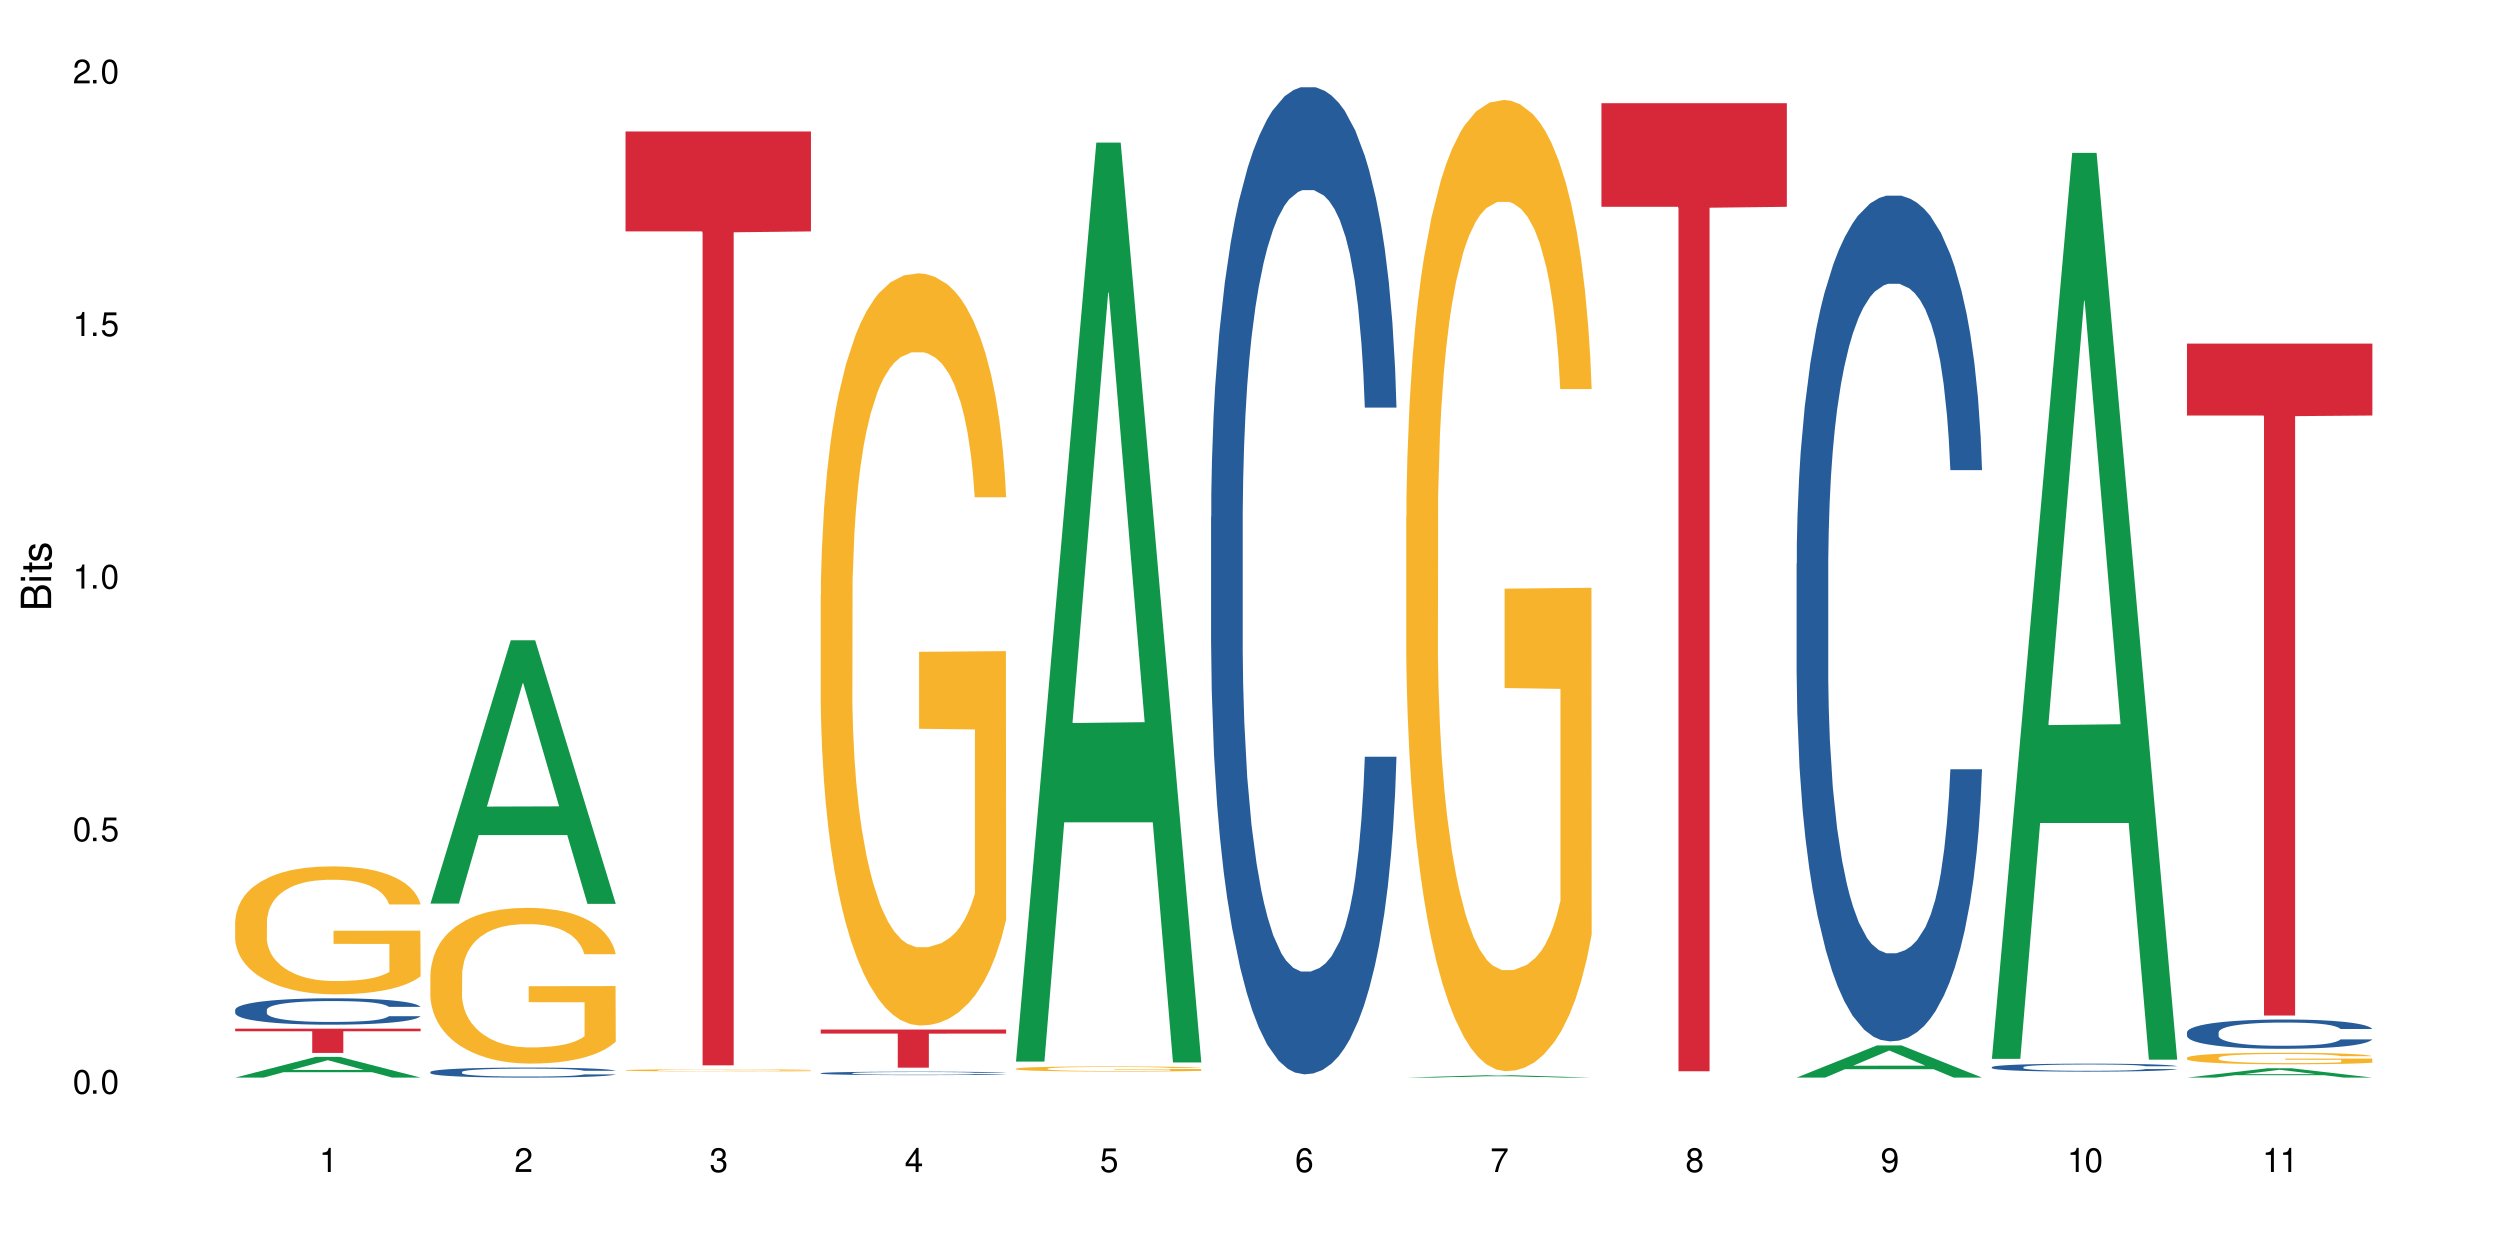 <?xml version="1.0" encoding="UTF-8"?>
<svg xmlns="http://www.w3.org/2000/svg" xmlns:xlink="http://www.w3.org/1999/xlink" width="720" height="360" viewBox="0 0 720 360">
<defs>
<g>
<g id="glyph-0-0">
</g>
<g id="glyph-0-1">
<path d="M 2.641 -6.938 C 2 -6.938 1.422 -6.656 1.078 -6.172 C 0.641 -5.562 0.406 -4.641 0.406 -3.359 C 0.406 -1.016 1.188 0.219 2.641 0.219 C 4.078 0.219 4.859 -1.016 4.859 -3.297 C 4.859 -4.641 4.656 -5.547 4.203 -6.172 C 3.844 -6.656 3.281 -6.938 2.641 -6.938 Z M 2.641 -6.188 C 3.547 -6.188 4 -5.25 4 -3.375 C 4 -1.406 3.562 -0.484 2.625 -0.484 C 1.734 -0.484 1.281 -1.438 1.281 -3.344 C 1.281 -5.25 1.734 -6.188 2.641 -6.188 Z M 2.641 -6.188 "/>
</g>
<g id="glyph-0-2">
<path d="M 1.828 -1 L 0.828 -1 L 0.828 0 L 1.828 0 Z M 1.828 -1 "/>
</g>
<g id="glyph-0-3">
<path d="M 4.562 -6.797 L 1.062 -6.797 L 0.547 -3.094 L 1.328 -3.094 C 1.719 -3.562 2.047 -3.734 2.578 -3.734 C 3.484 -3.734 4.062 -3.109 4.062 -2.094 C 4.062 -1.125 3.484 -0.531 2.578 -0.531 C 1.828 -0.531 1.375 -0.906 1.188 -1.672 L 0.328 -1.672 C 0.453 -1.109 0.547 -0.844 0.75 -0.594 C 1.125 -0.078 1.828 0.219 2.594 0.219 C 3.969 0.219 4.922 -0.781 4.922 -2.219 C 4.922 -3.562 4.031 -4.484 2.719 -4.484 C 2.25 -4.484 1.859 -4.359 1.469 -4.062 L 1.734 -5.969 L 4.562 -5.969 Z M 4.562 -6.797 "/>
</g>
<g id="glyph-0-4">
<path d="M 2.484 -4.938 L 2.484 0 L 3.328 0 L 3.328 -6.938 L 2.766 -6.938 C 2.469 -5.875 2.281 -5.734 0.984 -5.562 L 0.984 -4.938 Z M 2.484 -4.938 "/>
</g>
<g id="glyph-0-5">
<path d="M 4.859 -0.828 L 1.281 -0.828 C 1.359 -1.406 1.672 -1.781 2.5 -2.281 L 3.469 -2.828 C 4.406 -3.344 4.906 -4.062 4.906 -4.906 C 4.906 -5.484 4.672 -6.031 4.266 -6.406 C 3.859 -6.766 3.375 -6.938 2.719 -6.938 C 1.859 -6.938 1.219 -6.625 0.844 -6.031 C 0.609 -5.672 0.5 -5.234 0.484 -4.531 L 1.328 -4.531 C 1.359 -5.016 1.406 -5.281 1.531 -5.516 C 1.75 -5.938 2.188 -6.203 2.703 -6.203 C 3.469 -6.203 4.031 -5.641 4.031 -4.891 C 4.031 -4.344 3.719 -3.859 3.125 -3.516 L 2.234 -3 C 0.812 -2.172 0.406 -1.531 0.328 -0.016 L 4.859 -0.016 Z M 4.859 -0.828 "/>
</g>
<g id="glyph-0-6">
<path d="M 2.125 -3.188 L 2.578 -3.188 C 3.5 -3.188 3.984 -2.766 3.984 -1.922 C 3.984 -1.062 3.469 -0.531 2.594 -0.531 C 1.656 -0.531 1.203 -1 1.156 -2.016 L 0.312 -2.016 C 0.344 -1.453 0.438 -1.094 0.609 -0.781 C 0.953 -0.109 1.625 0.219 2.547 0.219 C 3.953 0.219 4.859 -0.625 4.859 -1.938 C 4.859 -2.828 4.516 -3.297 3.703 -3.594 C 4.344 -3.844 4.656 -4.328 4.656 -5.031 C 4.656 -6.219 3.875 -6.938 2.578 -6.938 C 1.203 -6.938 0.484 -6.172 0.453 -4.703 L 1.297 -4.703 C 1.312 -5.125 1.344 -5.359 1.453 -5.578 C 1.641 -5.969 2.062 -6.203 2.594 -6.203 C 3.344 -6.203 3.797 -5.75 3.797 -5 C 3.797 -4.516 3.609 -4.219 3.25 -4.047 C 3.016 -3.953 2.703 -3.922 2.125 -3.906 Z M 2.125 -3.188 "/>
</g>
<g id="glyph-0-7">
<path d="M 3.141 -1.672 L 3.141 0 L 3.984 0 L 3.984 -1.672 L 4.984 -1.672 L 4.984 -2.438 L 3.984 -2.438 L 3.984 -6.938 L 3.359 -6.938 L 0.266 -2.578 L 0.266 -1.672 Z M 3.141 -2.438 L 1 -2.438 L 3.141 -5.5 Z M 3.141 -2.438 "/>
</g>
<g id="glyph-0-8">
<path d="M 4.781 -5.125 C 4.609 -6.266 3.891 -6.938 2.844 -6.938 C 2.094 -6.938 1.422 -6.578 1.031 -5.953 C 0.594 -5.266 0.406 -4.422 0.406 -3.172 C 0.406 -2 0.578 -1.25 0.984 -0.641 C 1.359 -0.078 1.953 0.219 2.703 0.219 C 3.984 0.219 4.922 -0.75 4.922 -2.094 C 4.922 -3.375 4.062 -4.281 2.844 -4.281 C 2.172 -4.281 1.641 -4.031 1.281 -3.516 C 1.281 -5.234 1.828 -6.188 2.797 -6.188 C 3.391 -6.188 3.797 -5.797 3.938 -5.125 Z M 2.734 -3.531 C 3.547 -3.531 4.062 -2.953 4.062 -2.031 C 4.062 -1.156 3.484 -0.531 2.703 -0.531 C 1.922 -0.531 1.328 -1.188 1.328 -2.078 C 1.328 -2.938 1.906 -3.531 2.734 -3.531 Z M 2.734 -3.531 "/>
</g>
<g id="glyph-0-9">
<path d="M 4.984 -6.797 L 0.438 -6.797 L 0.438 -5.969 L 4.109 -5.969 C 2.5 -3.656 1.828 -2.234 1.328 0 L 2.219 0 C 2.594 -2.172 3.453 -4.047 4.984 -6.094 Z M 4.984 -6.797 "/>
</g>
<g id="glyph-0-10">
<path d="M 3.75 -3.656 C 4.469 -4.094 4.688 -4.438 4.688 -5.078 C 4.688 -6.172 3.844 -6.938 2.641 -6.938 C 1.438 -6.938 0.594 -6.172 0.594 -5.094 C 0.594 -4.438 0.812 -4.094 1.516 -3.656 C 0.734 -3.266 0.359 -2.703 0.359 -1.922 C 0.359 -0.656 1.281 0.219 2.641 0.219 C 3.984 0.219 4.922 -0.656 4.922 -1.922 C 4.922 -2.703 4.531 -3.266 3.75 -3.656 Z M 2.641 -6.188 C 3.359 -6.188 3.812 -5.75 3.812 -5.062 C 3.812 -4.406 3.344 -3.984 2.641 -3.984 C 1.922 -3.984 1.453 -4.406 1.453 -5.078 C 1.453 -5.75 1.922 -6.188 2.641 -6.188 Z M 2.641 -3.266 C 3.484 -3.266 4.062 -2.719 4.062 -1.906 C 4.062 -1.078 3.484 -0.531 2.625 -0.531 C 1.797 -0.531 1.219 -1.094 1.219 -1.906 C 1.219 -2.719 1.781 -3.266 2.641 -3.266 Z M 2.641 -3.266 "/>
</g>
<g id="glyph-0-11">
<path d="M 0.516 -1.578 C 0.672 -0.453 1.406 0.219 2.438 0.219 C 3.188 0.219 3.859 -0.141 4.266 -0.766 C 4.688 -1.453 4.891 -2.297 4.891 -3.547 C 4.891 -4.719 4.703 -5.453 4.312 -6.078 C 3.938 -6.641 3.344 -6.938 2.594 -6.938 C 1.297 -6.938 0.359 -5.969 0.359 -4.625 C 0.359 -3.344 1.234 -2.453 2.453 -2.453 C 3.094 -2.453 3.578 -2.672 4.016 -3.203 C 4 -1.484 3.469 -0.531 2.5 -0.531 C 1.906 -0.531 1.484 -0.906 1.359 -1.578 Z M 2.578 -6.203 C 3.375 -6.203 3.969 -5.531 3.969 -4.641 C 3.969 -3.797 3.391 -3.188 2.547 -3.188 C 1.734 -3.188 1.234 -3.766 1.234 -4.688 C 1.234 -5.562 1.797 -6.203 2.578 -6.203 Z M 2.578 -6.203 "/>
</g>
<g id="glyph-1-0">
</g>
<g id="glyph-1-1">
<path d="M 0 -0.953 L 0 -4.891 C 0 -5.719 -0.234 -6.344 -0.734 -6.797 C -1.188 -7.234 -1.812 -7.469 -2.5 -7.469 C -3.547 -7.469 -4.188 -7 -4.625 -5.875 C -4.984 -6.688 -5.625 -7.094 -6.531 -7.094 C -7.172 -7.094 -7.734 -6.859 -8.141 -6.391 C -8.562 -5.922 -8.75 -5.344 -8.75 -4.5 L -8.75 -0.953 Z M -4.984 -2.062 L -7.766 -2.062 L -7.766 -4.219 C -7.766 -4.844 -7.688 -5.203 -7.453 -5.5 C -7.219 -5.812 -6.859 -5.969 -6.375 -5.969 C -5.891 -5.969 -5.531 -5.812 -5.297 -5.5 C -5.062 -5.203 -4.984 -4.844 -4.984 -4.219 Z M -0.984 -2.062 L -4 -2.062 L -4 -4.781 C -4 -5.766 -3.438 -6.359 -2.484 -6.359 C -1.547 -6.359 -0.984 -5.766 -0.984 -4.781 Z M -0.984 -2.062 "/>
</g>
<g id="glyph-1-2">
<path d="M -6.281 -1.797 L -6.281 -0.797 L 0 -0.797 L 0 -1.797 Z M -8.75 -1.797 L -8.75 -0.797 L -7.484 -0.797 L -7.484 -1.797 Z M -8.75 -1.797 "/>
</g>
<g id="glyph-1-3">
<path d="M -6.281 -3.047 L -6.281 -2.016 L -8.016 -2.016 L -8.016 -1.016 L -6.281 -1.016 L -6.281 -0.172 L -5.469 -0.172 L -5.469 -1.016 L -0.719 -1.016 C -0.078 -1.016 0.281 -1.453 0.281 -2.234 C 0.281 -2.5 0.25 -2.719 0.188 -3.047 L -0.641 -3.047 C -0.609 -2.906 -0.594 -2.766 -0.594 -2.562 C -0.594 -2.141 -0.719 -2.016 -1.156 -2.016 L -5.469 -2.016 L -5.469 -3.047 Z M -6.281 -3.047 "/>
</g>
<g id="glyph-1-4">
<path d="M -4.531 -5.25 C -5.766 -5.25 -6.469 -4.422 -6.469 -2.969 C -6.469 -1.516 -5.719 -0.562 -4.547 -0.562 C -3.562 -0.562 -3.094 -1.062 -2.734 -2.562 L -2.516 -3.484 C -2.344 -4.188 -2.094 -4.469 -1.641 -4.469 C -1.047 -4.469 -0.641 -3.875 -0.641 -3 C -0.641 -2.453 -0.797 -2 -1.062 -1.75 C -1.25 -1.594 -1.422 -1.531 -1.875 -1.469 L -1.875 -0.406 C -0.422 -0.453 0.281 -1.266 0.281 -2.922 C 0.281 -4.5 -0.5 -5.516 -1.719 -5.516 C -2.656 -5.516 -3.172 -4.984 -3.469 -3.734 L -3.703 -2.766 C -3.891 -1.953 -4.156 -1.609 -4.594 -1.609 C -5.188 -1.609 -5.547 -2.125 -5.547 -2.938 C -5.547 -3.75 -5.203 -4.172 -4.531 -4.203 Z M -4.531 -5.25 "/>
</g>
</g>
</defs>
<rect x="-72" y="-36" width="864" height="432" fill="rgb(100%, 100%, 100%)" fill-opacity="1"/>
<path fill-rule="nonzero" fill="rgb(6.275%, 58.824%, 28.235%)" fill-opacity="1" d="M 67.73 310.344 L 67.789 310.34 L 90.895 304.383 L 97.91 304.383 L 121.133 310.352 L 112.973 310.352 L 107.152 308.793 L 81.652 308.793 L 75.945 310.344 L 67.73 310.344 L 84.105 308.148 L 104.816 308.145 L 94.488 305.359 L 94.375 305.352 L 94.262 305.371 L 84.047 308.145 L 84.105 308.148 Z M 67.73 310.344 "/>
<path fill-rule="nonzero" fill="rgb(14.51%, 36.078%, 60%)" fill-opacity="1" d="M 67.73 290.82 L 67.797 290.812 L 67.797 290.648 L 67.992 290.383 L 68.449 290.051 L 68.902 289.82 L 70.074 289.41 L 71.703 289.016 L 73.398 288.711 L 74.633 288.531 L 75.742 288.391 L 78.281 288.133 L 79.91 288.004 L 81.668 287.887 L 83.816 287.766 L 85.379 287.699 L 88.895 287.586 L 91.5 287.539 L 93.52 287.516 L 97.883 287.516 L 100.488 287.543 L 102.375 287.578 L 104.461 287.637 L 106.219 287.699 L 109.281 287.852 L 112.016 288.043 L 113.254 288.156 L 115.207 288.371 L 116.703 288.578 L 117.746 288.758 L 118.918 289.016 L 119.961 289.328 L 120.742 289.684 L 121.133 289.98 L 112.016 289.98 L 111.559 289.703 L 111.039 289.488 L 110.062 289.203 L 109.086 289.004 L 107.715 288.801 L 106.48 288.668 L 104.785 288.539 L 103.289 288.453 L 101.727 288.391 L 100.227 288.352 L 97.363 288.309 L 94.039 288.309 L 92.805 288.32 L 90.262 288.379 L 88.895 288.426 L 86.941 288.523 L 85.574 288.613 L 83.945 288.754 L 82.84 288.871 L 81.473 289.051 L 80.496 289.211 L 79.387 289.441 L 78.738 289.613 L 78.152 289.809 L 77.629 290.035 L 77.238 290.281 L 76.977 290.535 L 76.848 290.785 L 76.848 291.863 L 76.977 292.113 L 77.305 292.402 L 78.152 292.828 L 79.387 293.195 L 80.82 293.484 L 82.188 293.695 L 82.969 293.793 L 84.012 293.902 L 85.641 294.039 L 87.984 294.18 L 89.352 294.234 L 91.438 294.289 L 93.586 294.32 L 96.449 294.32 L 98.988 294.289 L 100.684 294.258 L 102.441 294.199 L 104.852 294.082 L 106.348 293.973 L 107.652 293.84 L 108.629 293.707 L 109.281 293.598 L 110.258 293.383 L 111.039 293.145 L 111.625 292.902 L 112.016 292.668 L 121.133 292.668 L 120.742 292.945 L 120.156 293.215 L 119.57 293.418 L 118.656 293.66 L 117.613 293.875 L 116.117 294.117 L 114.879 294.277 L 113.254 294.449 L 111.754 294.582 L 110.125 294.699 L 107.715 294.84 L 106.152 294.91 L 104.461 294.973 L 102.441 295.027 L 99.902 295.074 L 97.168 295.102 L 94.625 295.109 L 91.891 295.098 L 89.871 295.066 L 87.203 295.004 L 83.883 294.879 L 81.473 294.75 L 79.582 294.617 L 77.957 294.477 L 76.133 294.289 L 73.789 293.984 L 72.355 293.75 L 71.379 293.555 L 70.27 293.285 L 69.488 293.043 L 68.578 292.652 L 67.926 292.16 L 67.73 291.777 Z M 67.73 290.82 "/>
<path fill-rule="nonzero" fill="rgb(96.863%, 70.196%, 16.863%)" fill-opacity="1" d="M 67.73 265.301 L 67.797 265.27 L 67.797 264.594 L 68.055 263.082 L 68.707 260.992 L 69.555 259.277 L 70.465 257.93 L 71.051 257.223 L 72.027 256.215 L 72.875 255.473 L 75.023 253.957 L 77.762 252.547 L 79.258 251.938 L 80.949 251.367 L 83.359 250.727 L 84.469 250.492 L 87.855 249.953 L 91.695 249.617 L 95.93 249.516 L 97.883 249.551 L 100.555 249.684 L 104.199 250.055 L 106.285 250.391 L 107.91 250.727 L 109.605 251.164 L 111.688 251.84 L 113.645 252.645 L 115.207 253.453 L 116.77 254.465 L 118.07 255.539 L 119.18 256.719 L 120.156 258.133 L 120.742 259.309 L 121.133 260.488 L 112.078 260.488 L 111.559 259.309 L 110.973 258.402 L 109.996 257.289 L 109.02 256.484 L 108.043 255.844 L 106.219 254.969 L 104.656 254.43 L 102.703 253.957 L 100.812 253.656 L 98.664 253.453 L 97.363 253.387 L 93.91 253.387 L 90.785 253.621 L 88.961 253.891 L 87.66 254.16 L 85.836 254.664 L 84.727 255.07 L 84.078 255.34 L 82.125 256.383 L 80.82 257.324 L 80.105 257.965 L 79.191 258.973 L 78.543 259.883 L 77.824 261.23 L 77.434 262.238 L 76.914 264.527 L 76.848 270.586 L 77.043 271.863 L 77.434 273.246 L 77.957 274.457 L 78.738 275.734 L 79.52 276.711 L 80.887 278.023 L 82.059 278.898 L 82.969 279.473 L 84.727 280.379 L 85.445 280.684 L 87.137 281.289 L 88.895 281.762 L 91.047 282.164 L 92.672 282.367 L 95.277 282.535 L 98.598 282.535 L 102.508 282.332 L 104.98 282.062 L 106.676 281.793 L 107.781 281.559 L 109.148 281.188 L 110.125 280.852 L 111.039 280.48 L 112.145 279.91 L 112.145 271.863 L 96.059 271.832 L 96.059 268.062 L 121.066 268.027 L 121.133 281.188 L 119.766 282.098 L 118.07 282.973 L 116.441 283.645 L 114.75 284.219 L 112.34 284.855 L 110.387 285.262 L 107.391 285.73 L 104.656 286.035 L 101.789 286.238 L 99.25 286.34 L 96.254 286.371 L 93.586 286.305 L 90.719 286.102 L 88.441 285.832 L 86.355 285.496 L 84.273 285.059 L 81.668 284.352 L 79.973 283.781 L 78.215 283.074 L 76.457 282.23 L 74.895 281.324 L 73.852 280.617 L 72.812 279.809 L 71.703 278.797 L 70.66 277.652 L 69.879 276.609 L 69.164 275.434 L 68.645 274.32 L 68.121 272.809 L 67.859 271.594 L 67.73 270.551 Z M 67.73 265.301 "/>
<path fill-rule="nonzero" fill="rgb(83.922%, 15.686%, 22.353%)" fill-opacity="1" d="M 67.73 296.254 L 121.133 296.254 L 121.133 297.004 L 98.875 297.008 L 98.875 303.238 L 89.922 303.238 L 89.922 297.016 L 89.793 297.004 L 67.73 297.004 Z M 67.73 296.254 "/>
<path fill-rule="nonzero" fill="rgb(6.275%, 58.824%, 28.235%)" fill-opacity="1" d="M 123.941 260.242 L 124 260.172 L 147.105 184.391 L 154.125 184.391 L 177.344 260.316 L 169.184 260.316 L 163.367 240.496 L 137.863 240.496 L 132.156 260.242 L 123.941 260.242 L 140.316 232.297 L 161.027 232.227 L 150.699 196.793 L 150.586 196.723 L 150.473 196.938 L 140.258 232.227 L 140.316 232.297 Z M 123.941 260.242 "/>
<path fill-rule="nonzero" fill="rgb(14.51%, 36.078%, 60%)" fill-opacity="1" d="M 123.941 308.719 L 124.008 308.715 L 124.008 308.652 L 124.203 308.551 L 124.66 308.426 L 125.113 308.34 L 126.285 308.184 L 127.914 308.031 L 129.609 307.914 L 130.844 307.848 L 131.953 307.793 L 134.492 307.695 L 136.121 307.645 L 137.879 307.602 L 140.027 307.555 L 141.59 307.531 L 145.109 307.488 L 147.711 307.469 L 149.73 307.461 L 154.094 307.461 L 156.699 307.473 L 158.59 307.484 L 160.672 307.508 L 162.43 307.531 L 165.492 307.59 L 168.227 307.66 L 169.465 307.703 L 171.418 307.785 L 172.914 307.867 L 173.957 307.934 L 175.129 308.031 L 176.172 308.152 L 176.953 308.285 L 177.344 308.398 L 168.227 308.398 L 167.77 308.293 L 167.25 308.211 L 166.273 308.102 L 165.297 308.027 L 163.93 307.949 L 162.691 307.898 L 160.996 307.848 L 159.5 307.816 L 157.938 307.793 L 156.438 307.777 L 153.574 307.762 L 150.254 307.762 L 149.016 307.77 L 146.477 307.789 L 145.109 307.809 L 143.152 307.844 L 141.785 307.879 L 140.156 307.93 L 139.051 307.977 L 137.684 308.047 L 136.707 308.105 L 135.598 308.191 L 134.949 308.258 L 134.363 308.332 L 133.84 308.422 L 133.449 308.512 L 133.191 308.609 L 133.059 308.707 L 133.059 309.113 L 133.191 309.211 L 133.516 309.32 L 134.363 309.48 L 135.598 309.621 L 137.031 309.734 L 138.398 309.812 L 139.18 309.848 L 140.223 309.891 L 141.852 309.945 L 144.195 309.996 L 145.562 310.02 L 147.648 310.039 L 149.797 310.051 L 152.66 310.051 L 155.203 310.039 L 156.895 310.027 L 158.652 310.004 L 161.062 309.961 L 162.559 309.918 L 163.863 309.867 L 164.84 309.816 L 165.492 309.773 L 166.469 309.691 L 167.25 309.602 L 167.836 309.512 L 168.227 309.422 L 177.344 309.422 L 176.953 309.527 L 176.367 309.629 L 175.781 309.707 L 174.867 309.801 L 173.828 309.879 L 172.328 309.973 L 171.09 310.035 L 169.465 310.102 L 167.965 310.148 L 166.336 310.195 L 163.93 310.246 L 162.363 310.273 L 160.672 310.297 L 158.652 310.32 L 156.113 310.336 L 153.379 310.348 L 150.84 310.352 L 148.102 310.344 L 146.086 310.336 L 143.414 310.312 L 140.094 310.266 L 137.684 310.215 L 135.793 310.164 L 134.168 310.109 L 132.344 310.039 L 130 309.922 L 128.566 309.832 L 127.59 309.758 L 126.48 309.656 L 125.699 309.562 L 124.789 309.414 L 124.137 309.227 L 123.941 309.082 Z M 123.941 308.719 "/>
<path fill-rule="nonzero" fill="rgb(96.863%, 70.196%, 16.863%)" fill-opacity="1" d="M 123.941 280.672 L 124.008 280.633 L 124.008 279.812 L 124.27 277.969 L 124.918 275.43 L 125.766 273.34 L 126.676 271.703 L 127.266 270.84 L 128.242 269.613 L 129.086 268.711 L 131.234 266.867 L 133.973 265.148 L 135.469 264.41 L 137.164 263.715 L 139.57 262.934 L 140.68 262.648 L 144.066 261.992 L 147.906 261.582 L 152.141 261.461 L 154.094 261.5 L 156.766 261.664 L 160.41 262.117 L 162.496 262.527 L 164.125 262.934 L 165.816 263.469 L 167.902 264.289 L 169.855 265.27 L 171.418 266.254 L 172.98 267.48 L 174.281 268.793 L 175.391 270.227 L 176.367 271.949 L 176.953 273.383 L 177.344 274.816 L 168.293 274.816 L 167.77 273.383 L 167.184 272.273 L 166.207 270.922 L 165.23 269.941 L 164.254 269.16 L 162.43 268.098 L 160.867 267.441 L 158.914 266.867 L 157.023 266.5 L 154.875 266.254 L 153.574 266.172 L 150.121 266.172 L 146.996 266.457 L 145.172 266.785 L 143.871 267.113 L 142.047 267.727 L 140.941 268.219 L 140.289 268.547 L 138.336 269.816 L 137.031 270.965 L 136.316 271.742 L 135.402 272.973 L 134.754 274.078 L 134.035 275.715 L 133.645 276.945 L 133.125 279.73 L 133.059 287.105 L 133.254 288.66 L 133.645 290.34 L 134.168 291.816 L 134.949 293.371 L 135.73 294.559 L 137.098 296.156 L 138.27 297.223 L 139.18 297.918 L 140.941 299.023 L 141.656 299.395 L 143.348 300.129 L 145.109 300.703 L 147.258 301.195 L 148.883 301.441 L 151.488 301.645 L 154.812 301.645 L 158.719 301.398 L 161.191 301.074 L 162.887 300.746 L 163.992 300.457 L 165.359 300.008 L 166.336 299.598 L 167.25 299.148 L 168.355 298.449 L 168.355 288.66 L 152.27 288.621 L 152.27 284.031 L 177.277 283.992 L 177.344 300.008 L 175.977 301.113 L 174.281 302.18 L 172.656 302.996 L 170.961 303.695 L 168.551 304.473 L 166.598 304.965 L 163.602 305.539 L 160.867 305.906 L 158 306.152 L 155.461 306.273 L 152.465 306.316 L 149.797 306.234 L 146.93 305.988 L 144.652 305.66 L 142.566 305.25 L 140.484 304.719 L 137.879 303.859 L 136.188 303.16 L 134.426 302.301 L 132.668 301.277 L 131.105 300.172 L 130.062 299.312 L 129.023 298.328 L 127.914 297.098 L 126.871 295.707 L 126.09 294.438 L 125.375 293.004 L 124.855 291.652 L 124.332 289.809 L 124.074 288.332 L 123.941 287.062 Z M 123.941 280.672 "/>
<path fill-rule="nonzero" fill="rgb(96.863%, 70.196%, 16.863%)" fill-opacity="1" d="M 180.152 308.223 L 180.219 308.223 L 180.219 308.211 L 180.48 308.184 L 181.129 308.148 L 181.977 308.121 L 182.891 308.098 L 184.453 308.066 L 185.297 308.055 L 187.449 308.031 L 190.184 308.004 L 191.68 307.996 L 193.375 307.984 L 195.785 307.977 L 196.891 307.969 L 200.277 307.961 L 204.121 307.957 L 208.352 307.953 L 210.305 307.953 L 212.977 307.957 L 216.621 307.965 L 218.707 307.969 L 220.336 307.977 L 222.027 307.98 L 224.113 307.992 L 226.066 308.008 L 227.629 308.02 L 229.191 308.039 L 230.492 308.055 L 231.602 308.078 L 232.578 308.102 L 233.164 308.121 L 233.555 308.141 L 224.504 308.141 L 223.98 308.121 L 223.395 308.105 L 222.418 308.086 L 220.465 308.062 L 218.641 308.047 L 217.078 308.039 L 215.125 308.031 L 213.238 308.023 L 211.086 308.02 L 206.332 308.02 L 203.207 308.023 L 201.383 308.027 L 200.082 308.031 L 198.258 308.043 L 197.152 308.047 L 196.5 308.055 L 194.547 308.07 L 193.242 308.086 L 192.527 308.098 L 191.617 308.113 L 190.965 308.129 L 190.246 308.152 L 189.855 308.172 L 189.336 308.207 L 189.27 308.312 L 189.465 308.332 L 189.855 308.355 L 190.379 308.379 L 191.16 308.398 L 191.941 308.414 L 193.309 308.438 L 194.48 308.453 L 195.395 308.461 L 197.152 308.477 L 197.867 308.484 L 199.562 308.492 L 201.32 308.5 L 203.469 308.508 L 205.098 308.512 L 207.699 308.516 L 211.023 308.516 L 214.93 308.512 L 217.402 308.508 L 219.098 308.504 L 220.203 308.5 L 221.57 308.492 L 222.551 308.484 L 223.461 308.48 L 224.566 308.469 L 224.566 308.332 L 208.484 308.332 L 208.484 308.27 L 233.488 308.27 L 233.555 308.492 L 232.188 308.508 L 230.492 308.523 L 228.867 308.535 L 227.172 308.543 L 224.762 308.555 L 222.809 308.562 L 219.812 308.57 L 217.078 308.574 L 214.215 308.578 L 206.008 308.578 L 203.141 308.574 L 200.863 308.57 L 198.777 308.566 L 196.695 308.559 L 194.09 308.547 L 192.398 308.535 L 190.641 308.523 L 188.879 308.508 L 187.316 308.492 L 186.277 308.48 L 185.234 308.469 L 184.125 308.453 L 183.086 308.434 L 182.305 308.414 L 181.586 308.395 L 181.066 308.375 L 180.543 308.348 L 180.285 308.328 L 180.152 308.312 Z M 180.152 308.223 "/>
<path fill-rule="nonzero" fill="rgb(83.922%, 15.686%, 22.353%)" fill-opacity="1" d="M 180.152 37.863 L 233.555 37.863 L 233.555 66.648 L 211.301 66.902 L 211.301 306.809 L 202.344 306.809 L 202.344 67.156 L 202.215 66.648 L 180.152 66.648 Z M 180.152 37.863 "/>
<path fill-rule="nonzero" fill="rgb(14.51%, 36.078%, 60%)" fill-opacity="1" d="M 236.367 309.074 L 236.43 309.074 L 236.43 309.051 L 236.625 309.016 L 237.082 308.973 L 237.539 308.941 L 238.711 308.891 L 240.34 308.836 L 242.031 308.797 L 243.27 308.773 L 244.375 308.754 L 246.914 308.723 L 248.543 308.703 L 250.301 308.688 L 252.449 308.672 L 254.016 308.664 L 257.531 308.648 L 260.137 308.645 L 262.152 308.641 L 266.516 308.641 L 269.121 308.645 L 271.012 308.648 L 273.094 308.656 L 274.852 308.664 L 277.914 308.684 L 280.648 308.711 L 281.887 308.723 L 283.84 308.754 L 285.34 308.781 L 286.379 308.805 L 287.551 308.836 L 288.594 308.879 L 289.375 308.926 L 289.766 308.965 L 280.648 308.965 L 280.191 308.926 L 279.672 308.898 L 278.695 308.863 L 277.719 308.836 L 276.352 308.809 L 275.113 308.793 L 273.422 308.773 L 271.922 308.762 L 270.359 308.754 L 268.863 308.75 L 265.996 308.742 L 262.676 308.742 L 261.438 308.746 L 258.898 308.754 L 257.531 308.758 L 255.578 308.773 L 254.211 308.785 L 252.582 308.801 L 251.473 308.816 L 250.105 308.84 L 249.129 308.863 L 248.023 308.891 L 247.371 308.914 L 246.785 308.941 L 246.266 308.973 L 245.875 309.004 L 245.613 309.035 L 245.484 309.07 L 245.484 309.211 L 245.613 309.242 L 245.938 309.281 L 246.785 309.336 L 248.023 309.387 L 249.457 309.422 L 251.605 309.465 L 252.645 309.477 L 254.273 309.496 L 256.617 309.516 L 257.984 309.523 L 260.07 309.531 L 267.625 309.531 L 269.316 309.523 L 271.074 309.516 L 273.484 309.504 L 274.984 309.488 L 276.285 309.469 L 277.262 309.453 L 277.914 309.438 L 278.891 309.41 L 279.672 309.379 L 280.258 309.348 L 280.648 309.316 L 289.766 309.316 L 289.375 309.352 L 288.789 309.387 L 288.203 309.414 L 287.293 309.445 L 286.25 309.477 L 284.75 309.508 L 283.516 309.527 L 281.887 309.551 L 280.387 309.566 L 278.762 309.582 L 276.352 309.602 L 274.789 309.609 L 273.094 309.617 L 271.074 309.625 L 268.535 309.633 L 265.801 309.637 L 260.527 309.637 L 258.508 309.633 L 255.836 309.625 L 252.516 309.605 L 250.105 309.59 L 248.219 309.57 L 246.59 309.555 L 244.766 309.531 L 242.422 309.488 L 240.988 309.457 L 240.012 309.434 L 238.906 309.398 L 238.125 309.367 L 237.211 309.312 L 236.562 309.25 L 236.367 309.199 Z M 236.367 309.074 "/>
<path fill-rule="nonzero" fill="rgb(96.863%, 70.196%, 16.863%)" fill-opacity="1" d="M 236.367 171.504 L 236.43 171.305 L 236.43 167.348 L 236.691 158.445 L 237.344 146.18 L 238.188 136.086 L 239.102 128.172 L 239.688 124.02 L 240.664 118.082 L 241.512 113.73 L 243.66 104.828 L 246.395 96.52 L 247.891 92.957 L 249.586 89.594 L 251.996 85.836 L 253.102 84.449 L 256.488 81.285 L 260.332 79.305 L 264.562 78.711 L 266.516 78.91 L 269.188 79.699 L 272.836 81.879 L 274.918 83.855 L 276.547 85.836 L 278.238 88.406 L 280.324 92.363 L 282.277 97.113 L 283.84 101.859 L 285.402 107.797 L 286.707 114.125 L 287.812 121.051 L 288.789 129.359 L 289.375 136.285 L 289.766 143.211 L 280.715 143.211 L 280.191 136.285 L 279.605 130.945 L 278.629 124.414 L 277.652 119.668 L 276.676 115.906 L 274.852 110.762 L 273.289 107.598 L 271.336 104.828 L 269.449 103.047 L 267.301 101.859 L 265.996 101.465 L 262.543 101.465 L 259.418 102.848 L 257.594 104.434 L 256.293 106.016 L 254.469 108.98 L 253.363 111.355 L 252.711 112.938 L 250.758 119.074 L 249.457 124.613 L 248.738 128.371 L 247.828 134.309 L 247.176 139.648 L 246.461 147.562 L 246.07 153.5 L 245.547 166.953 L 245.484 202.566 L 245.68 210.082 L 246.07 218.195 L 246.59 225.316 L 247.371 232.836 L 248.152 238.574 L 249.52 246.289 L 250.691 251.434 L 251.605 254.797 L 253.363 260.137 L 254.078 261.918 L 255.773 265.48 L 257.531 268.25 L 259.68 270.625 L 261.309 271.812 L 263.914 272.801 L 267.234 272.801 L 271.141 271.613 L 273.617 270.031 L 275.309 268.449 L 276.418 267.062 L 277.785 264.887 L 278.762 262.91 L 279.672 260.73 L 280.781 257.367 L 280.781 210.082 L 264.695 209.887 L 264.695 187.727 L 289.699 187.527 L 289.766 264.887 L 288.398 270.23 L 286.707 275.371 L 285.078 279.328 L 283.383 282.691 L 280.977 286.453 L 279.02 288.828 L 276.023 291.598 L 273.289 293.379 L 270.426 294.562 L 267.887 295.156 L 264.891 295.355 L 262.219 294.961 L 259.355 293.773 L 257.074 292.191 L 254.992 290.211 L 252.906 287.641 L 250.301 283.484 L 248.609 280.121 L 246.852 275.965 L 245.094 271.02 L 243.527 265.68 L 242.488 261.523 L 241.445 256.773 L 240.34 250.84 L 239.297 244.113 L 238.516 237.98 L 237.797 231.055 L 237.277 224.527 L 236.758 215.621 L 236.496 208.5 L 236.367 202.367 Z M 236.367 171.504 "/>
<path fill-rule="nonzero" fill="rgb(83.922%, 15.686%, 22.353%)" fill-opacity="1" d="M 236.367 296.5 L 289.766 296.5 L 289.766 297.68 L 267.512 297.688 L 267.512 307.496 L 258.555 307.496 L 258.555 297.699 L 258.426 297.68 L 236.367 297.68 Z M 236.367 296.5 "/>
<path fill-rule="nonzero" fill="rgb(6.275%, 58.824%, 28.235%)" fill-opacity="1" d="M 292.578 305.742 L 292.633 305.492 L 315.738 41.074 L 322.758 41.074 L 345.977 305.988 L 337.82 305.988 L 332 236.836 L 306.496 236.836 L 300.793 305.742 L 292.578 305.742 L 308.949 208.23 L 329.66 207.984 L 319.336 84.355 L 319.219 84.105 L 319.105 84.852 L 308.895 207.984 L 308.949 208.23 Z M 292.578 305.742 "/>
<path fill-rule="nonzero" fill="rgb(96.863%, 70.196%, 16.863%)" fill-opacity="1" d="M 292.578 307.766 L 292.641 307.762 L 292.641 307.738 L 292.902 307.676 L 293.555 307.594 L 294.398 307.523 L 295.312 307.469 L 295.898 307.441 L 296.875 307.402 L 297.723 307.371 L 299.871 307.312 L 302.605 307.254 L 304.105 307.23 L 305.797 307.207 L 308.207 307.184 L 309.312 307.172 L 312.699 307.152 L 316.543 307.141 L 320.773 307.133 L 322.73 307.137 L 325.398 307.141 L 329.047 307.156 L 331.129 307.168 L 332.758 307.184 L 334.449 307.199 L 336.535 307.227 L 338.488 307.258 L 340.051 307.293 L 341.613 307.332 L 342.918 307.375 L 344.023 307.422 L 345 307.48 L 345.586 307.527 L 345.977 307.574 L 336.926 307.574 L 336.406 307.527 L 335.82 307.488 L 334.84 307.445 L 333.863 307.414 L 332.887 307.387 L 331.066 307.352 L 329.5 307.332 L 327.547 307.312 L 325.66 307.301 L 323.512 307.293 L 322.207 307.289 L 318.758 307.289 L 315.629 307.297 L 313.809 307.309 L 312.504 307.32 L 310.68 307.34 L 309.574 307.355 L 308.922 307.367 L 306.969 307.41 L 305.668 307.445 L 304.949 307.473 L 304.039 307.512 L 303.387 307.547 L 302.672 307.602 L 302.281 307.645 L 301.758 307.734 L 301.695 307.977 L 301.891 308.027 L 302.281 308.082 L 302.801 308.129 L 303.582 308.18 L 304.363 308.219 L 305.73 308.273 L 306.902 308.309 L 307.816 308.332 L 309.574 308.367 L 310.289 308.379 L 311.984 308.402 L 313.742 308.422 L 315.891 308.438 L 317.52 308.445 L 320.125 308.453 L 323.445 308.453 L 327.352 308.445 L 329.828 308.434 L 331.52 308.422 L 332.629 308.414 L 333.996 308.398 L 334.973 308.387 L 335.883 308.371 L 336.992 308.348 L 336.992 308.027 L 320.906 308.027 L 320.906 307.875 L 345.914 307.875 L 345.977 308.398 L 344.609 308.434 L 342.918 308.469 L 341.289 308.496 L 339.598 308.52 L 337.188 308.547 L 335.234 308.562 L 332.238 308.582 L 329.5 308.594 L 326.637 308.602 L 324.098 308.605 L 318.43 308.605 L 315.566 308.594 L 313.285 308.586 L 311.203 308.57 L 309.117 308.555 L 306.512 308.527 L 304.82 308.504 L 301.305 308.441 L 299.742 308.406 L 297.656 308.344 L 296.551 308.305 L 295.508 308.258 L 294.727 308.215 L 294.008 308.168 L 293.488 308.125 L 292.969 308.066 L 292.707 308.016 L 292.578 307.973 Z M 292.578 307.766 "/>
<path fill-rule="nonzero" fill="rgb(14.51%, 36.078%, 60%)" fill-opacity="1" d="M 348.789 148.828 L 348.852 148.566 L 348.852 142.332 L 349.051 132.457 L 349.504 119.984 L 349.961 111.406 L 351.133 96.078 L 352.762 81.266 L 354.453 69.832 L 355.691 63.074 L 356.797 57.879 L 359.34 48.262 L 360.965 43.328 L 362.727 38.91 L 364.875 34.492 L 366.438 31.895 L 369.953 27.734 L 372.559 25.918 L 374.578 25.137 L 378.941 25.137 L 381.547 26.176 L 383.434 27.477 L 385.52 29.555 L 387.277 31.895 L 390.336 37.609 L 393.07 44.887 L 394.309 49.043 L 396.262 57.098 L 397.762 64.895 L 398.805 71.648 L 399.977 81.266 L 401.016 92.957 L 401.797 106.211 L 402.188 117.383 L 393.07 117.383 L 392.617 106.988 L 392.094 98.934 L 391.117 88.281 L 390.141 80.746 L 388.773 73.211 L 387.535 68.273 L 385.844 63.336 L 384.344 60.219 L 382.781 57.879 L 381.285 56.32 L 378.418 54.762 L 375.098 54.762 L 373.859 55.281 L 371.32 57.359 L 369.953 59.176 L 368 62.816 L 366.633 66.195 L 365.004 71.391 L 363.898 75.809 L 362.531 82.562 L 361.551 88.539 L 360.445 97.117 L 359.793 103.613 L 359.207 110.887 L 358.688 119.465 L 358.297 128.559 L 358.035 138.172 L 357.906 147.527 L 357.906 187.805 L 358.035 197.16 L 358.363 208.074 L 359.207 223.922 L 360.445 237.695 L 361.879 248.609 L 363.246 256.406 L 364.027 260.043 L 365.07 264.199 L 366.695 269.398 L 369.043 274.594 L 370.41 276.672 L 372.492 278.754 L 374.641 279.793 L 377.508 279.793 L 380.047 278.754 L 381.742 277.453 L 383.5 275.375 L 385.91 270.957 L 387.406 266.801 L 388.707 261.863 L 389.688 256.926 L 390.336 252.766 L 391.312 244.711 L 392.094 235.875 L 392.68 226.781 L 393.07 217.945 L 402.188 217.945 L 401.797 228.34 L 401.211 238.477 L 400.625 246.012 L 399.715 255.105 L 398.672 263.16 L 397.176 272.258 L 395.938 278.234 L 394.309 284.73 L 392.812 289.668 L 391.184 294.082 L 388.773 299.281 L 387.211 301.879 L 385.52 304.219 L 383.5 306.297 L 380.961 308.117 L 378.223 309.156 L 375.684 309.414 L 372.949 308.895 L 370.93 307.855 L 368.262 305.516 L 364.938 300.84 L 362.531 295.902 L 360.641 290.965 L 359.012 285.77 L 357.188 278.754 L 354.844 267.32 L 353.41 258.484 L 352.434 251.207 L 351.328 241.074 L 350.547 231.98 L 349.637 217.426 L 348.984 198.977 L 348.789 184.688 Z M 348.789 148.828 "/>
<path fill-rule="nonzero" fill="rgb(6.275%, 58.824%, 28.235%)" fill-opacity="1" d="M 405 310.352 L 405.059 310.348 L 428.164 309.656 L 435.18 309.656 L 458.402 310.352 L 450.242 310.352 L 444.422 310.168 L 418.922 310.168 L 413.215 310.352 L 405 310.352 L 421.375 310.094 L 442.082 310.094 L 431.758 309.77 L 431.527 309.77 L 421.316 310.094 L 421.375 310.094 Z M 405 310.352 "/>
<path fill-rule="nonzero" fill="rgb(96.863%, 70.196%, 16.863%)" fill-opacity="1" d="M 405 148.586 L 405.066 148.332 L 405.066 143.223 L 405.324 131.727 L 405.977 115.887 L 406.824 102.859 L 407.734 92.641 L 408.32 87.273 L 409.297 79.609 L 410.145 73.988 L 412.293 62.492 L 415.027 51.766 L 416.527 47.164 L 418.219 42.824 L 420.629 37.969 L 421.738 36.18 L 425.121 32.094 L 428.965 29.539 L 433.199 28.773 L 435.152 29.027 L 437.82 30.051 L 441.469 32.859 L 443.551 35.414 L 445.18 37.969 L 446.875 41.289 L 448.957 46.398 L 450.91 52.531 L 452.473 58.66 L 454.039 66.324 L 455.34 74.5 L 456.445 83.441 L 457.426 94.172 L 458.012 103.113 L 458.402 112.055 L 449.348 112.055 L 448.828 103.113 L 448.242 96.215 L 447.266 87.785 L 446.289 81.652 L 445.312 76.801 L 443.488 70.156 L 441.926 66.07 L 439.973 62.492 L 438.082 60.195 L 435.934 58.66 L 434.629 58.152 L 431.18 58.152 L 428.055 59.938 L 426.23 61.984 L 424.926 64.027 L 423.105 67.859 L 421.996 70.926 L 421.348 72.969 L 419.391 80.887 L 418.09 88.039 L 417.375 92.895 L 416.461 100.559 L 415.809 107.457 L 415.094 117.676 L 414.703 125.34 L 414.184 142.711 L 414.117 188.695 L 414.312 198.402 L 414.703 208.875 L 415.223 218.074 L 416.004 227.781 L 416.785 235.191 L 418.156 245.152 L 419.328 251.797 L 420.238 256.137 L 421.996 263.035 L 422.715 265.336 L 424.406 269.934 L 426.164 273.512 L 428.312 276.574 L 429.941 278.109 L 432.547 279.387 L 435.867 279.387 L 439.777 277.852 L 442.25 275.809 L 443.945 273.766 L 445.051 271.977 L 446.418 269.168 L 447.395 266.613 L 448.309 263.801 L 449.414 259.461 L 449.414 198.402 L 433.328 198.148 L 433.328 169.535 L 458.336 169.277 L 458.402 269.168 L 457.031 276.066 L 455.34 282.707 L 453.711 287.816 L 452.02 292.16 L 449.609 297.012 L 447.656 300.078 L 444.66 303.656 L 441.926 305.953 L 439.059 307.488 L 436.52 308.254 L 433.523 308.508 L 430.855 308 L 427.988 306.465 L 425.707 304.422 L 423.625 301.867 L 421.543 298.547 L 418.938 293.18 L 417.242 288.84 L 415.484 283.473 L 413.727 277.086 L 412.164 270.188 L 411.121 264.824 L 410.078 258.691 L 408.973 251.027 L 407.93 242.344 L 407.148 234.422 L 406.434 225.48 L 405.91 217.051 L 405.391 205.555 L 405.129 196.359 L 405 188.438 Z M 405 148.586 "/>
<path fill-rule="nonzero" fill="rgb(83.922%, 15.686%, 22.353%)" fill-opacity="1" d="M 461.211 29.719 L 514.613 29.719 L 514.613 59.562 L 492.355 59.824 L 492.355 308.516 L 483.402 308.516 L 483.402 60.086 L 483.273 59.562 L 461.211 59.562 Z M 461.211 29.719 "/>
<path fill-rule="nonzero" fill="rgb(6.275%, 58.824%, 28.235%)" fill-opacity="1" d="M 517.422 310.344 L 517.48 310.332 L 540.586 301.066 L 547.602 301.066 L 570.824 310.352 L 562.664 310.352 L 556.848 307.926 L 531.344 307.926 L 525.637 310.344 L 517.422 310.344 L 533.797 306.926 L 554.508 306.914 L 544.18 302.582 L 544.066 302.574 L 543.953 302.602 L 533.738 306.914 L 533.797 306.926 Z M 517.422 310.344 "/>
<path fill-rule="nonzero" fill="rgb(14.51%, 36.078%, 60%)" fill-opacity="1" d="M 517.422 162.336 L 517.488 162.113 L 517.488 156.77 L 517.684 148.309 L 518.141 137.621 L 518.594 130.273 L 519.766 117.141 L 521.395 104.449 L 523.09 94.652 L 524.324 88.867 L 525.434 84.414 L 527.973 76.176 L 529.602 71.945 L 531.359 68.16 L 533.508 64.375 L 535.07 62.148 L 538.586 58.586 L 541.191 57.027 L 543.211 56.359 L 547.574 56.359 L 550.18 57.25 L 552.066 58.363 L 554.152 60.145 L 555.91 62.148 L 558.973 67.047 L 561.707 73.281 L 562.945 76.844 L 564.898 83.746 L 566.395 90.426 L 567.438 96.211 L 568.609 104.449 L 569.652 114.469 L 570.434 125.824 L 570.824 135.395 L 561.707 135.395 L 561.25 126.492 L 560.73 119.59 L 559.754 110.461 L 558.777 104.004 L 557.41 97.547 L 556.172 93.316 L 554.477 89.09 L 552.98 86.418 L 551.418 84.414 L 549.918 83.078 L 547.055 81.742 L 543.734 81.742 L 542.496 82.188 L 539.957 83.969 L 538.586 85.527 L 536.633 88.645 L 535.266 91.539 L 533.637 95.988 L 532.531 99.773 L 531.164 105.562 L 530.188 110.684 L 529.078 118.031 L 528.43 123.598 L 527.844 129.828 L 527.32 137.176 L 526.93 144.969 L 526.672 153.207 L 526.539 161.223 L 526.539 195.73 L 526.672 203.742 L 526.996 213.094 L 527.844 226.676 L 529.078 238.473 L 530.512 247.824 L 531.879 254.504 L 532.66 257.621 L 533.703 261.184 L 535.332 265.637 L 537.676 270.09 L 539.043 271.871 L 541.129 273.648 L 543.277 274.539 L 546.141 274.539 L 548.684 273.648 L 550.375 272.535 L 552.133 270.758 L 554.543 266.973 L 556.039 263.41 L 557.344 259.18 L 558.32 254.949 L 558.973 251.387 L 559.949 244.484 L 560.73 236.914 L 561.316 229.125 L 561.707 221.555 L 570.824 221.555 L 570.434 230.461 L 569.848 239.141 L 569.262 245.598 L 568.348 253.391 L 567.309 260.293 L 565.809 268.086 L 564.57 273.203 L 562.945 278.77 L 561.445 283 L 559.816 286.785 L 557.41 291.238 L 555.844 293.465 L 554.152 295.469 L 552.133 297.25 L 549.594 298.809 L 546.859 299.699 L 544.32 299.922 L 541.582 299.477 L 539.566 298.586 L 536.895 296.582 L 533.574 292.574 L 531.164 288.344 L 529.273 284.113 L 527.648 279.66 L 525.824 273.648 L 523.48 263.855 L 522.047 256.285 L 521.07 250.051 L 519.961 241.367 L 519.18 233.578 L 518.27 221.109 L 517.617 205.301 L 517.422 193.059 Z M 517.422 162.336 "/>
<path fill-rule="nonzero" fill="rgb(6.275%, 58.824%, 28.235%)" fill-opacity="1" d="M 573.633 304.945 L 573.691 304.699 L 596.797 44.035 L 603.816 44.035 L 627.035 305.191 L 618.875 305.191 L 613.059 237.02 L 587.555 237.02 L 581.852 304.945 L 573.633 304.945 L 590.008 208.82 L 610.719 208.574 L 600.391 86.703 L 600.277 86.457 L 600.164 87.195 L 589.953 208.574 L 590.008 208.82 Z M 573.633 304.945 "/>
<path fill-rule="nonzero" fill="rgb(14.51%, 36.078%, 60%)" fill-opacity="1" d="M 573.633 307.336 L 573.699 307.332 L 573.699 307.281 L 573.895 307.203 L 574.352 307.102 L 574.805 307.031 L 575.98 306.91 L 577.605 306.789 L 579.301 306.695 L 580.539 306.641 L 581.645 306.602 L 584.184 306.523 L 585.812 306.484 L 587.57 306.449 L 589.719 306.41 L 591.281 306.391 L 594.801 306.355 L 597.402 306.344 L 599.422 306.336 L 603.785 306.336 L 606.391 306.344 L 608.281 306.355 L 610.363 306.371 L 612.121 306.391 L 615.184 306.438 L 617.918 306.496 L 619.156 306.527 L 621.109 306.594 L 622.605 306.656 L 623.648 306.711 L 624.82 306.789 L 625.863 306.883 L 626.645 306.992 L 627.035 307.082 L 617.918 307.082 L 617.461 306.996 L 616.941 306.934 L 615.965 306.848 L 614.988 306.785 L 613.621 306.723 L 612.383 306.684 L 610.688 306.645 L 609.191 306.621 L 607.629 306.602 L 606.129 306.59 L 603.266 306.574 L 599.945 306.574 L 598.707 306.578 L 596.168 306.598 L 594.801 306.609 L 592.844 306.641 L 591.477 306.668 L 589.852 306.711 L 588.742 306.746 L 587.375 306.801 L 586.398 306.848 L 585.293 306.918 L 584.641 306.969 L 584.055 307.027 L 583.531 307.098 L 583.141 307.172 L 582.883 307.25 L 582.75 307.324 L 582.75 307.648 L 582.883 307.727 L 583.207 307.812 L 584.055 307.941 L 585.293 308.051 L 586.723 308.141 L 588.09 308.203 L 588.871 308.23 L 589.914 308.266 L 591.543 308.309 L 593.887 308.352 L 595.254 308.367 L 597.34 308.383 L 599.488 308.391 L 602.355 308.391 L 604.895 308.383 L 606.586 308.371 L 608.344 308.355 L 610.754 308.32 L 612.254 308.285 L 613.555 308.246 L 614.531 308.207 L 615.184 308.172 L 616.16 308.109 L 616.941 308.039 L 617.527 307.965 L 617.918 307.895 L 627.035 307.895 L 626.645 307.977 L 626.059 308.059 L 625.473 308.117 L 624.559 308.191 L 623.52 308.258 L 622.02 308.332 L 620.785 308.379 L 619.156 308.43 L 617.656 308.473 L 616.031 308.508 L 613.621 308.551 L 612.059 308.57 L 610.363 308.59 L 608.344 308.605 L 605.805 308.621 L 603.07 308.629 L 600.531 308.633 L 597.793 308.625 L 595.777 308.617 L 593.105 308.598 L 589.785 308.562 L 587.375 308.523 L 585.488 308.48 L 583.859 308.441 L 582.035 308.383 L 579.691 308.293 L 578.258 308.219 L 577.281 308.16 L 576.176 308.078 L 575.391 308.004 L 574.48 307.887 L 573.828 307.738 L 573.633 307.625 Z M 573.633 307.336 "/>
<path fill-rule="nonzero" fill="rgb(6.275%, 58.824%, 28.235%)" fill-opacity="1" d="M 629.848 310.348 L 629.902 310.348 L 653.008 307.668 L 660.027 307.668 L 683.246 310.352 L 675.09 310.352 L 669.27 309.648 L 643.766 309.648 L 638.062 310.348 L 629.848 310.348 L 646.219 309.359 L 666.93 309.359 L 656.602 308.105 L 656.488 308.102 L 656.375 308.109 L 646.164 309.359 L 646.219 309.359 Z M 629.848 310.348 "/>
<path fill-rule="nonzero" fill="rgb(14.51%, 36.078%, 60%)" fill-opacity="1" d="M 629.848 297.293 L 629.91 297.285 L 629.91 297.098 L 630.105 296.805 L 630.562 296.438 L 631.02 296.184 L 632.191 295.727 L 633.816 295.289 L 635.512 294.949 L 636.75 294.75 L 637.855 294.594 L 640.395 294.309 L 642.023 294.164 L 643.781 294.031 L 645.93 293.902 L 647.492 293.824 L 651.012 293.703 L 653.617 293.648 L 655.633 293.625 L 659.996 293.625 L 662.602 293.656 L 664.492 293.695 L 666.574 293.754 L 668.332 293.824 L 671.395 293.996 L 674.129 294.211 L 675.367 294.332 L 677.32 294.57 L 678.816 294.805 L 679.859 295.004 L 681.031 295.289 L 682.074 295.637 L 682.855 296.027 L 683.246 296.359 L 674.129 296.359 L 673.672 296.051 L 673.152 295.812 L 672.176 295.496 L 671.199 295.273 L 669.832 295.051 L 668.594 294.902 L 666.902 294.758 L 665.402 294.664 L 663.84 294.594 L 662.344 294.551 L 659.477 294.504 L 656.156 294.504 L 654.918 294.52 L 652.379 294.578 L 651.012 294.633 L 649.059 294.742 L 647.688 294.844 L 646.062 294.996 L 644.953 295.129 L 643.586 295.328 L 642.609 295.504 L 641.504 295.758 L 640.852 295.953 L 640.266 296.168 L 639.746 296.422 L 639.355 296.691 L 639.094 296.977 L 638.965 297.254 L 638.965 298.449 L 639.094 298.727 L 639.418 299.047 L 640.266 299.52 L 641.504 299.926 L 642.934 300.25 L 644.305 300.48 L 645.086 300.59 L 646.125 300.711 L 647.754 300.867 L 650.098 301.02 L 651.465 301.082 L 653.551 301.145 L 655.699 301.176 L 658.566 301.176 L 661.105 301.145 L 662.797 301.105 L 664.555 301.043 L 666.965 300.914 L 668.465 300.789 L 669.766 300.645 L 670.742 300.496 L 671.395 300.375 L 672.371 300.137 L 673.152 299.871 L 673.738 299.602 L 674.129 299.34 L 683.246 299.34 L 682.855 299.648 L 682.27 299.949 L 681.684 300.172 L 680.773 300.441 L 679.73 300.684 L 678.23 300.953 L 676.996 301.129 L 675.367 301.32 L 673.867 301.469 L 672.242 301.598 L 669.832 301.754 L 668.27 301.828 L 666.574 301.898 L 664.555 301.961 L 662.016 302.016 L 659.281 302.047 L 656.742 302.055 L 654.008 302.039 L 651.988 302.008 L 649.316 301.938 L 645.996 301.801 L 643.586 301.652 L 641.699 301.508 L 640.07 301.352 L 638.246 301.145 L 635.902 300.805 L 634.469 300.543 L 633.492 300.328 L 632.387 300.027 L 631.605 299.758 L 630.691 299.324 L 630.043 298.777 L 629.848 298.355 Z M 629.848 297.293 "/>
<path fill-rule="nonzero" fill="rgb(96.863%, 70.196%, 16.863%)" fill-opacity="1" d="M 629.848 304.621 L 629.91 304.617 L 629.91 304.559 L 630.172 304.422 L 630.824 304.234 L 631.668 304.078 L 632.582 303.957 L 633.168 303.895 L 634.145 303.801 L 634.992 303.734 L 637.141 303.598 L 639.875 303.473 L 641.371 303.418 L 643.066 303.367 L 645.477 303.309 L 646.582 303.285 L 649.969 303.238 L 653.812 303.207 L 658.043 303.199 L 659.996 303.203 L 662.668 303.215 L 666.316 303.246 L 668.398 303.277 L 670.027 303.309 L 671.719 303.348 L 673.805 303.406 L 675.758 303.48 L 677.32 303.555 L 678.883 303.645 L 680.188 303.742 L 681.293 303.848 L 682.27 303.977 L 682.855 304.082 L 683.246 304.188 L 674.195 304.188 L 673.672 304.082 L 673.086 304 L 672.109 303.898 L 671.133 303.828 L 670.156 303.77 L 668.332 303.691 L 666.77 303.641 L 664.816 303.598 L 662.93 303.57 L 660.777 303.555 L 659.477 303.547 L 656.023 303.547 L 652.898 303.57 L 651.074 303.594 L 649.773 303.617 L 647.949 303.664 L 646.844 303.699 L 646.191 303.723 L 644.238 303.816 L 642.934 303.902 L 642.219 303.961 L 641.309 304.051 L 640.656 304.133 L 639.941 304.254 L 639.551 304.344 L 639.027 304.551 L 638.965 305.098 L 639.16 305.215 L 639.551 305.336 L 640.07 305.445 L 640.852 305.562 L 641.633 305.652 L 643 305.77 L 644.172 305.848 L 645.086 305.898 L 646.844 305.98 L 647.559 306.008 L 649.254 306.062 L 651.012 306.105 L 653.16 306.141 L 654.789 306.16 L 657.395 306.176 L 660.715 306.176 L 664.621 306.156 L 667.098 306.133 L 668.789 306.109 L 669.895 306.086 L 671.266 306.055 L 672.242 306.023 L 673.152 305.992 L 674.258 305.938 L 674.258 305.215 L 658.176 305.211 L 658.176 304.871 L 683.18 304.867 L 683.246 306.055 L 681.879 306.137 L 680.188 306.215 L 678.559 306.277 L 676.863 306.328 L 674.453 306.383 L 672.5 306.422 L 669.504 306.465 L 666.77 306.492 L 663.906 306.508 L 661.367 306.52 L 658.371 306.52 L 655.699 306.516 L 652.836 306.496 L 650.555 306.473 L 648.473 306.441 L 646.387 306.402 L 643.781 306.34 L 642.09 306.289 L 640.332 306.223 L 638.57 306.148 L 637.008 306.066 L 635.969 306.004 L 634.926 305.93 L 633.816 305.84 L 632.777 305.734 L 631.996 305.641 L 631.277 305.535 L 630.758 305.434 L 630.238 305.297 L 629.977 305.188 L 629.848 305.094 Z M 629.848 304.621 "/>
<path fill-rule="nonzero" fill="rgb(83.922%, 15.686%, 22.353%)" fill-opacity="1" d="M 629.848 98.949 L 683.246 98.949 L 683.246 119.668 L 660.992 119.848 L 660.992 292.48 L 652.035 292.48 L 652.035 120.031 L 651.906 119.668 L 629.848 119.668 Z M 629.848 98.949 "/>
<g fill="rgb(0%, 0%, 0%)" fill-opacity="1">
<use xlink:href="#glyph-0-1" x="20.965" y="314.993"/>
<use xlink:href="#glyph-0-2" x="25.965" y="314.993"/>
<use xlink:href="#glyph-0-1" x="28.965" y="314.993"/>
</g>
<g fill="rgb(0%, 0%, 0%)" fill-opacity="1">
<use xlink:href="#glyph-0-1" x="20.965" y="242.251"/>
<use xlink:href="#glyph-0-2" x="25.965" y="242.251"/>
<use xlink:href="#glyph-0-3" x="28.965" y="242.251"/>
</g>
<g fill="rgb(0%, 0%, 0%)" fill-opacity="1">
<use xlink:href="#glyph-0-4" x="20.965" y="169.509"/>
<use xlink:href="#glyph-0-2" x="25.965" y="169.509"/>
<use xlink:href="#glyph-0-1" x="28.965" y="169.509"/>
</g>
<g fill="rgb(0%, 0%, 0%)" fill-opacity="1">
<use xlink:href="#glyph-0-4" x="20.965" y="96.767"/>
<use xlink:href="#glyph-0-2" x="25.965" y="96.767"/>
<use xlink:href="#glyph-0-3" x="28.965" y="96.767"/>
</g>
<g fill="rgb(0%, 0%, 0%)" fill-opacity="1">
<use xlink:href="#glyph-0-5" x="20.965" y="24.024"/>
<use xlink:href="#glyph-0-2" x="25.965" y="24.024"/>
<use xlink:href="#glyph-0-1" x="28.965" y="24.024"/>
</g>
<g fill="rgb(0%, 0%, 0%)" fill-opacity="1">
<use xlink:href="#glyph-0-4" x="91.93" y="337.532"/>
</g>
<g fill="rgb(0%, 0%, 0%)" fill-opacity="1">
<use xlink:href="#glyph-0-5" x="148.145" y="337.532"/>
</g>
<g fill="rgb(0%, 0%, 0%)" fill-opacity="1">
<use xlink:href="#glyph-0-6" x="204.355" y="337.532"/>
</g>
<g fill="rgb(0%, 0%, 0%)" fill-opacity="1">
<use xlink:href="#glyph-0-7" x="260.566" y="337.532"/>
</g>
<g fill="rgb(0%, 0%, 0%)" fill-opacity="1">
<use xlink:href="#glyph-0-3" x="316.777" y="337.532"/>
</g>
<g fill="rgb(0%, 0%, 0%)" fill-opacity="1">
<use xlink:href="#glyph-0-8" x="372.988" y="337.532"/>
</g>
<g fill="rgb(0%, 0%, 0%)" fill-opacity="1">
<use xlink:href="#glyph-0-9" x="429.199" y="337.532"/>
</g>
<g fill="rgb(0%, 0%, 0%)" fill-opacity="1">
<use xlink:href="#glyph-0-10" x="485.41" y="337.532"/>
</g>
<g fill="rgb(0%, 0%, 0%)" fill-opacity="1">
<use xlink:href="#glyph-0-11" x="541.625" y="337.532"/>
</g>
<g fill="rgb(0%, 0%, 0%)" fill-opacity="1">
<use xlink:href="#glyph-0-4" x="595.336" y="337.532"/>
<use xlink:href="#glyph-0-1" x="600.336" y="337.532"/>
</g>
<g fill="rgb(0%, 0%, 0%)" fill-opacity="1">
<use xlink:href="#glyph-0-4" x="651.547" y="337.532"/>
<use xlink:href="#glyph-0-4" x="656.547" y="337.532"/>
</g>
<g fill="rgb(0%, 0%, 0%)" fill-opacity="1">
<use xlink:href="#glyph-1-1" x="14.725" y="176.012"/>
<use xlink:href="#glyph-1-2" x="14.725" y="168.012"/>
<use xlink:href="#glyph-1-3" x="14.725" y="165.012"/>
<use xlink:href="#glyph-1-4" x="14.725" y="162.012"/>
</g>
</svg>
